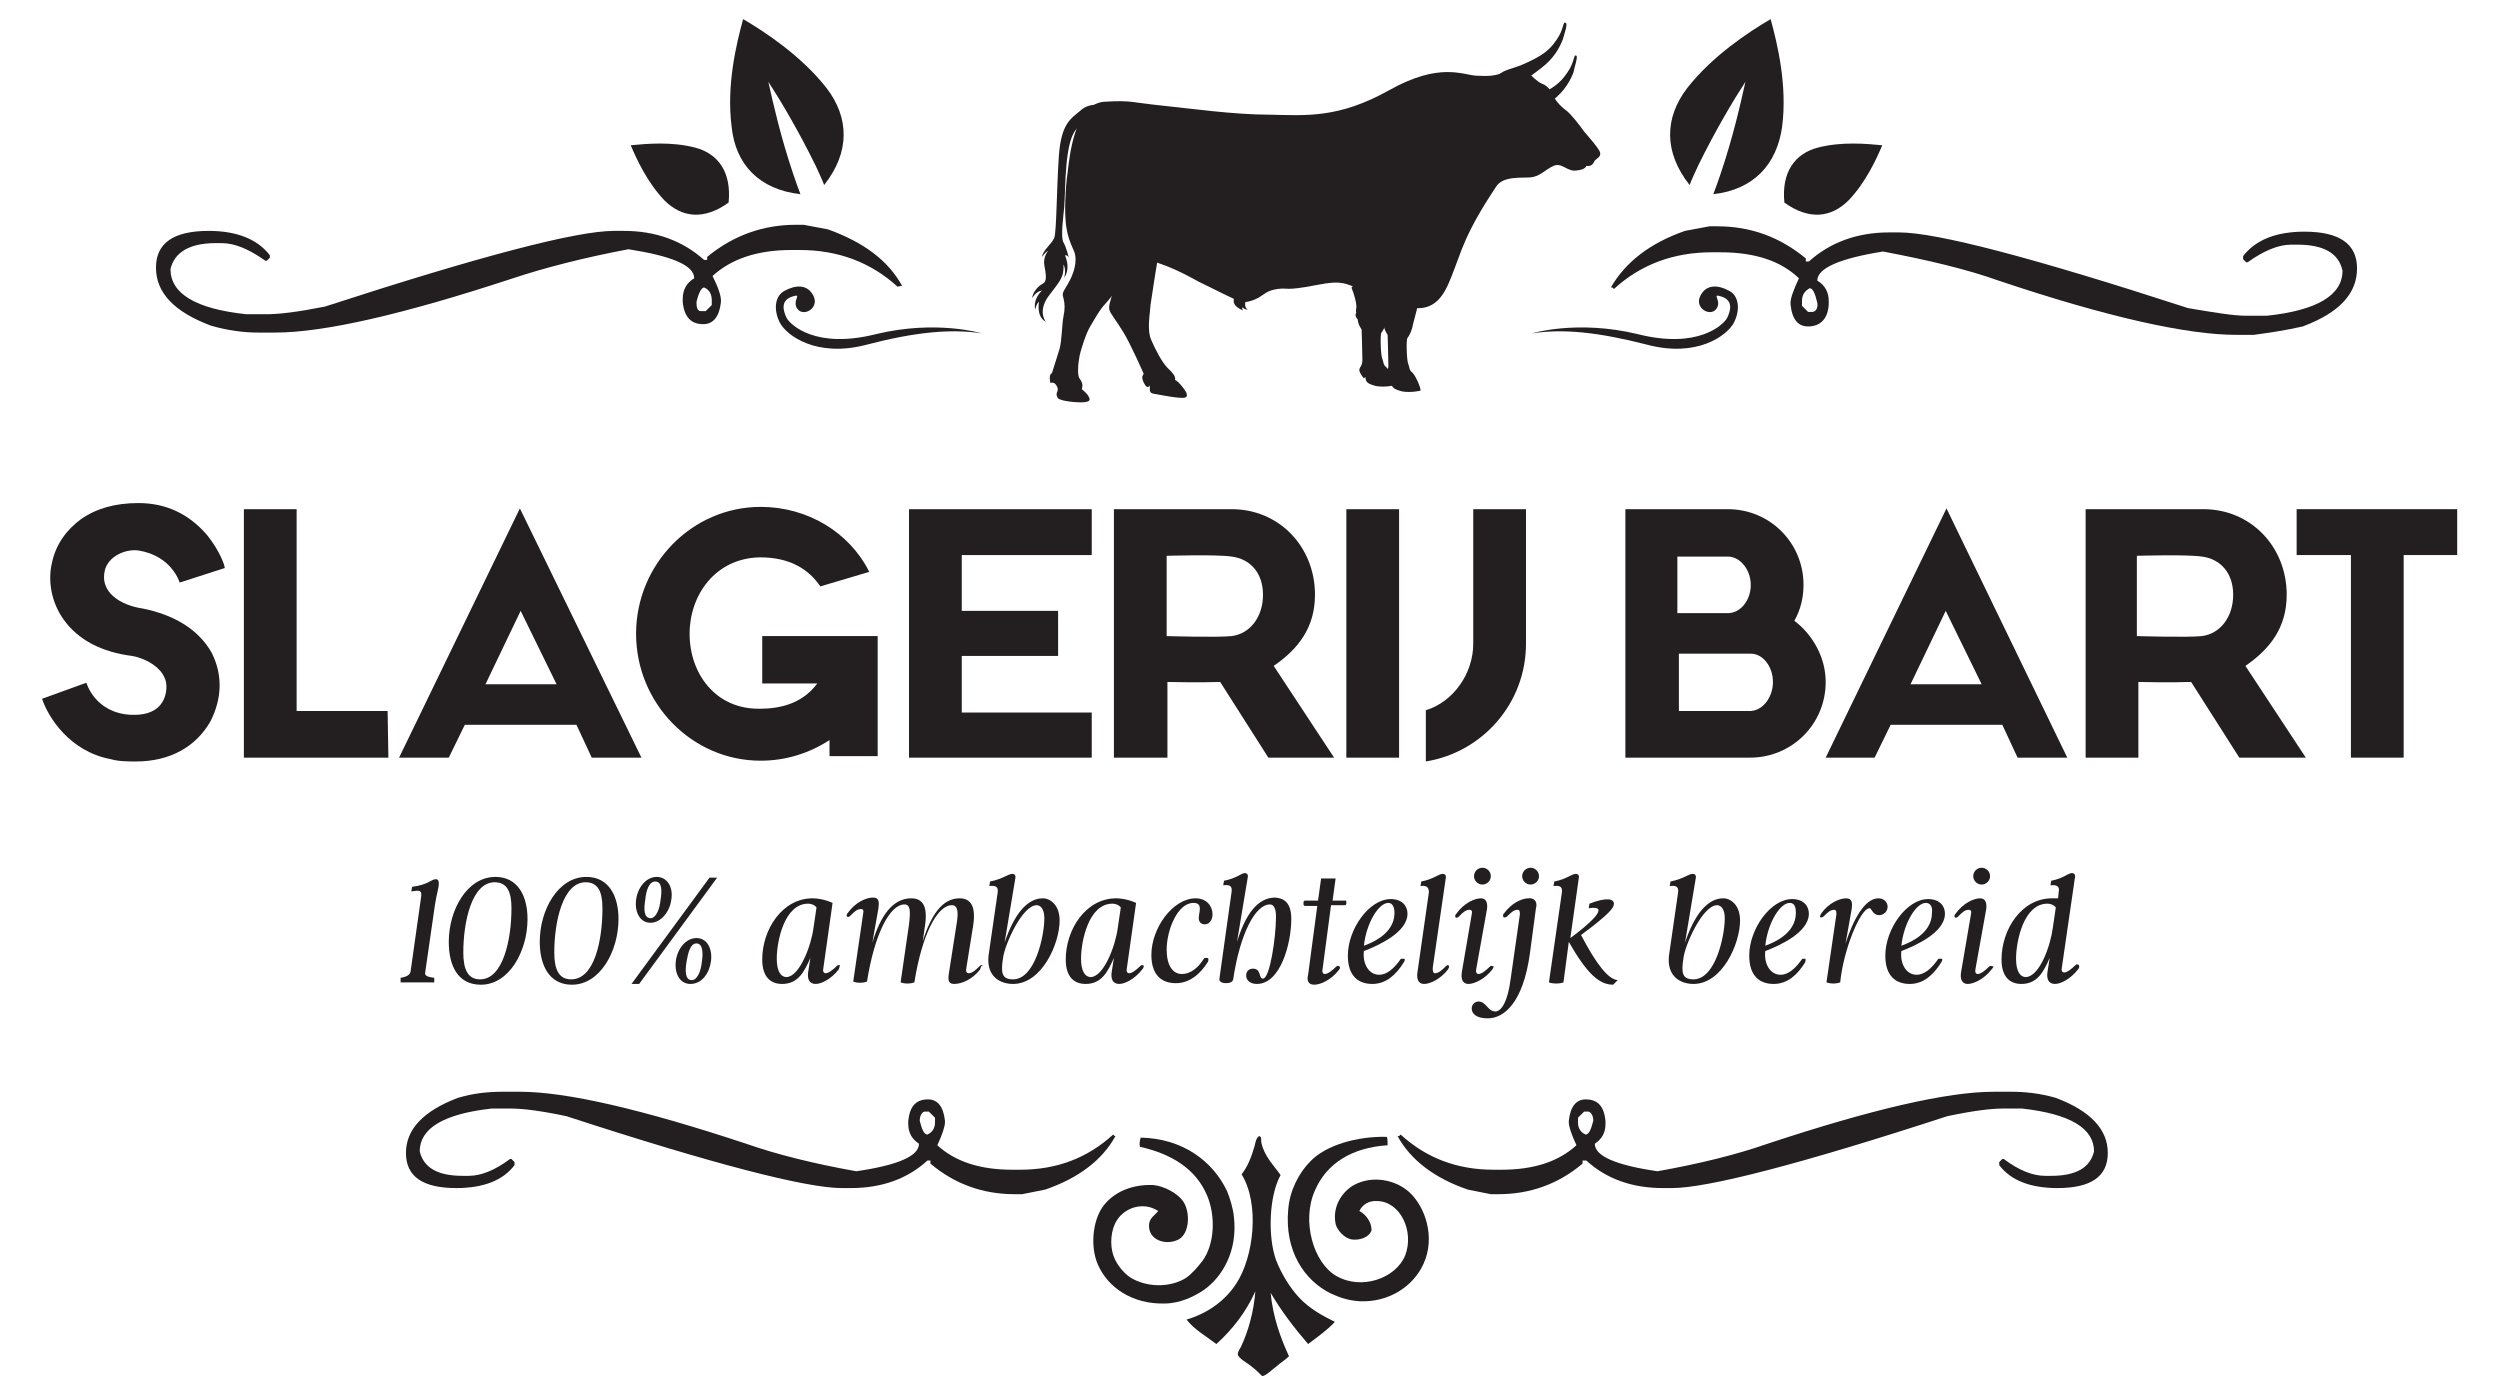 <?xml version="1.0" encoding="utf-8"?>
<!-- Generator: Adobe Illustrator 19.0.0, SVG Export Plug-In . SVG Version: 6.00 Build 0)  -->
<svg version="1.1" id="Layer_1" xmlns="http://www.w3.org/2000/svg" xmlns:xlink="http://www.w3.org/1999/xlink" x="0px" y="0px"
	 viewBox="-142 307 327 181.2" style="enable-background:new -142 307 327 181.2;" xml:space="preserve">
<style type="text/css">
	.st0{fill:#231F20;}
</style>
<g id="XMLID_1_">
	<g id="XMLID_86_">
		<g id="XMLID_89_">
			<path id="XMLID_92_" class="st0" d="M26.6,484.4c-1.1-2.4-2.1-5.1-2.4-8.3c1.4,2.4,3.1,4.6,4.9,6.7c1.2-0.9,2.6-1.9,3.5-2.9
				c-1.6-0.8-3.3-1.7-4.7-3.2c-1.2-1.3-2.3-3.1-3-4.9c-1.1-3.1-0.9-8.4,0.6-11.1c-0.9-1.3-2.1-2.4-2.5-4.2c-0.1-0.3,0.1-0.8-0.3-0.9
				c-0.4,0.2-0.5,0.9-0.6,1.3c-0.4,1.4-0.9,2.7-1.7,3.7c2.4,3.9,1.6,10.8-0.7,14.3c-1.5,2.3-3.8,3.9-6.5,4.7c1,1.3,2.6,2.2,3.9,3.2
				c2.1-1.9,3.9-4.2,5.1-6.9c-0.2,2.6-0.9,5.2-1.9,7.3c-0.2,0.3-0.4,0.7-0.4,0.9c0,0.5,1.1,1.1,1.5,1.4c0.8,0.6,1.2,1,1.7,1.5
				c0.6-0.1,1.3-0.9,1.9-1.3C25.4,485.3,26.1,484.9,26.6,484.4z"/>
			<path id="XMLID_91_" class="st0" d="M7.2,455.8c-0.1,0.4-0.2,0.7-0.1,1.2c4,0.9,7.3,2.8,8.8,6.4c1.1,2.6,1,6.3-0.6,8.5
				c-0.6,0.8-1.4,1.7-2.1,2.2c-1.8,1.2-4.7,1.4-7,0.2c-1-0.5-2.1-1.8-2.5-2.9c-0.6-1.5-0.4-3.6,0.4-4.8c1-1.6,3.4-2.5,5.4-1.2
				c-0.5,0.6-1.1,0.9-1.2,1.7c-0.2,2.1,2.2,2.9,3.9,2c1.4-0.8,1.5-3.5,0.6-4.9c-0.7-1.1-2.6-2.1-4-2.2c-2.7-0.1-5.2,0.9-6.6,2.9
				c-1.3,1.9-1.6,5.2-0.6,7.5c1.3,3,4.5,5.2,8.7,5.1c2,0,3.9-0.9,5.2-1.8c2.4-1.7,4.4-5.1,3.9-9.5c-0.1-1.1-0.5-2.4-0.9-3.4
				C16.6,458.8,12.6,455.9,7.2,455.8z"/>
			<path id="XMLID_90_" class="st0" d="M35.8,465.4c0.4-0.8,1.2-1.4,2.4-1.3c3,0.1,4.8,4,3.6,7.1c-1.2,3-5.7,4.6-9,2.7
				c-3-1.7-4.6-7.2-2.8-11.2c1.5-3.5,4.8-5.6,9.5-5.9c0-0.4,0-0.9-0.1-1.1c-3.9-0.1-8,1.1-10,3.2c-1.5,1.5-2.7,3.8-2.9,6.3
				c-0.5,5.4,2.1,9.3,5.6,11c1.1,0.5,2.2,0.9,3.7,1c3.9,0.2,7.1-2,8.4-4.9c1.6-3.5,0.2-7.5-1.9-9.4c-1.8-1.6-4.8-2.2-7.2-0.9
				c-1.3,0.7-2.9,2.6-2.4,5.1c0.2,0.8,1.1,1.8,2,2c1,0.2,2.4-0.2,2.7-1.2C37.4,466.8,36.6,465.8,35.8,465.4z"/>
		</g>
		<path id="XMLID_88_" class="st0" d="M126.9,450.6c4.5,1.7,6.8,4.1,6.8,7.2c0,3.1-2.2,4.6-6.6,4.6c-3.5,0-6.1-1-7.6-3V459l0.4-0.4
			h0.2c2,1.5,3.8,2.2,5.4,2.2h0.8c3.3,0,5.1-1.1,5.6-3.2c0-3-3.1-4.9-9.4-5.6h-2.6c-1.5,0-3.9,0.3-7.2,1c-19.3,6.3-31.4,9.4-36,9.4
			h-1.2c-4,0-7.4-1.2-10-3.6H65v0.4c-3.2,2.7-6.9,4-11,4h-1l-3-0.6c-4.4-1.5-7.5-3.9-9.2-7H41l0.2-0.2c3.4,3.1,7.4,4.6,12.2,4.6h1
			c4.3,0,7.5-1.1,9.8-3.2c-0.7-1.5-1-2.5-1-3v-0.2c0.2-1.9,1-2.8,2.2-2.8c1.6,0,2.4,0.9,2.6,2.8v0.4c0,1.2-0.5,2-1.4,2.6
			c0,1.6,2.7,2.8,8.2,3.6c5.6-1,10.4-2.2,14.4-3.6c13.6-4.5,23.5-6.8,29.6-6.8h2.2C122.9,449.8,124.8,450,126.9,450.6z M65.8,452.4
			h-0.6l-0.8,0.8v0.6c0,0.7,0.3,1.3,1,1.6c0.4,0,0.7-0.6,1-1.8C66.4,452.9,66.1,452.5,65.8,452.4z"/>
		<path id="XMLID_87_" class="st0" d="M-82.1,450.6c-4.5,1.7-6.8,4.1-6.8,7.2c0,3.1,2.2,4.6,6.6,4.6c3.5,0,6.1-1,7.6-3V459l-0.4-0.4
			h-0.2c-2,1.5-3.8,2.2-5.4,2.2h-0.8c-3.3,0-5.1-1.1-5.6-3.2c0-3,3.1-4.9,9.4-5.6h2.6c1.5,0,3.9,0.3,7.2,1c19.3,6.3,31.4,9.4,36,9.4
			h1.2c4,0,7.4-1.2,10-3.6h0.4v0.4c3.2,2.7,6.9,4,11,4h1l3-0.6c4.4-1.5,7.5-3.9,9.2-7H3.8l-0.2-0.2c-3.4,3.1-7.4,4.6-12.2,4.6h-1
			c-4.3,0-7.5-1.1-9.8-3.2c0.7-1.5,1-2.5,1-3v-0.2c-0.2-1.9-1-2.8-2.2-2.8c-1.6,0-2.4,0.9-2.6,2.8v0.4c0,1.2,0.5,2,1.4,2.6
			c0,1.6-2.7,2.8-8.2,3.6c-5.6-1-10.4-2.2-14.4-3.6c-13.6-4.5-23.5-6.8-29.6-6.8h-2.2C-78.2,449.8-80.1,450-82.1,450.6z
			 M-21.1,452.4h0.6l0.8,0.8v0.6c0,0.7-0.3,1.3-1,1.6c-0.4,0-0.7-0.6-1-1.8C-21.7,452.9-21.4,452.5-21.1,452.4z"/>
	</g>
	<g id="XMLID_66_">
		<g id="XMLID_81_">
			<path id="XMLID_85_" class="st0" d="M159.2,349.7c4.8-1.8,7.1-4.3,7.1-7.6c0-3.2-2.3-4.8-6.9-4.8c-3.7,0-6.4,1.1-8,3.2v0.4
				l0.4,0.4h0.2c2.1-1.5,4-2.3,5.7-2.3h0.8c3.4,0,5.4,1.1,5.9,3.4c0,3.2-3.3,5.2-9.9,5.9h-2.7c-1.6,0-4.1-0.4-7.6-1
				c-20.3-6.6-32.9-9.9-37.8-9.9h-1.3c-4.2,0-7.7,1.3-10.5,3.8h-0.4v-0.4c-3.4-2.8-7.2-4.2-11.6-4.2h-1l-3.2,0.6
				c-4.6,1.6-7.8,4.1-9.7,7.4h0.2l0.2,0.2c3.5-3.2,7.8-4.8,12.8-4.8h1.1c4.5,0,7.9,1.1,10.3,3.4c-0.7,1.5-1.1,2.6-1.1,3.2v0.2
				c0.2,2,1,2.9,2.3,2.9c1.6,0,2.6-1,2.7-2.9v-0.4c0-1.2-0.5-2.1-1.5-2.7c0-1.6,2.9-2.9,8.6-3.8c5.8,1.1,10.9,2.3,15.1,3.8
				c14.3,4.8,24.7,7.1,31.1,7.1h2.3C155,350.5,157,350.2,159.2,349.7z M95.1,347.8h-0.6l-0.8-0.8v-0.6c0-0.8,0.3-1.3,1-1.7
				c0.4,0,0.7,0.6,1,1.9C95.8,347.2,95.6,347.7,95.1,347.8z"/>
			<path id="XMLID_84_" class="st0" d="M58.4,350.6c0,0,5.9-1.8,13.8,0.1c7.9,2,11.2-1.2,11.7-2.1c0.5-1,0.8-2.3-0.7-2.8
				s0.1,0.5-0.7,1.6s-2.9-0.1-2.1-1.7c0.8-1.6,2.4-1.4,3.7-0.7c1.3,0.6,1.6,2.4,0.7,4.2c-0.9,1.7-4.8,4.6-11.3,2.9
				C66.9,350.4,62.4,350,58.4,350.6z"/>
			<path id="XMLID_83_" class="st0" d="M95.8,326.3c-3.1,0.8-4.8,3.3-4.4,7.2c3.2,2.3,6.1,2,8.4-0.3c2.2-2.3,3.6-5.3,4.4-7.2
				C102.1,325.8,98.9,325.5,95.8,326.3z"/>
			<path id="XMLID_82_" class="st0" d="M91.1,323.6c0.7-5.4-0.6-10.8-1.5-14.1c-2.9,1.7-7.6,4.8-10.9,9c-3,3.9-3.1,8.4,0.3,12.7
				c0.3-0.8,0.7-1.6,1.1-2.5c2.3-4.7,4.7-8.7,6.2-11c-0.6,2.7-1.6,7.2-3.3,12.2c-0.3,0.9-0.6,1.7-0.9,2.5
				C87.4,331.8,90.4,328.5,91.1,323.6z"/>
		</g>
		<g id="XMLID_76_">
			<path id="XMLID_80_" class="st0" d="M-108.3,350.5h2.3c6.4,0,16.8-2.4,31.1-7.1c4.2-1.4,9.3-2.7,15.1-3.8
				c5.7,0.9,8.6,2.1,8.6,3.8c-1,0.6-1.5,1.5-1.5,2.7v0.4c0.2,2,1.1,2.9,2.7,2.9c1.3,0,2.1-1,2.3-2.9v-0.2c0-0.6-0.3-1.6-1.1-3.2
				c2.4-2.2,5.8-3.4,10.3-3.4h1.1c5,0,9.3,1.6,12.8,4.8l0.4-0.1h0.2c-1.8-3.3-5-5.7-9.7-7.4l-3.2-0.6h-1c-4.3,0-8.2,1.4-11.6,4.2
				v0.4h-0.4c-2.8-2.5-6.3-3.8-10.5-3.8h-1.3c-4.9,0-17.5,3.3-37.8,9.9c-3.5,0.7-6,1-7.6,1h-2.7c-6.6-0.7-9.9-2.7-9.9-5.9
				c0.5-2.2,2.5-3.4,5.9-3.4h0.8c1.7,0,3.6,0.8,5.7,2.3h0.2l0.4-0.4v-0.3c-1.6-2.1-4.3-3.2-8-3.2c-4.6,0-6.9,1.6-6.9,4.8
				c0,3.3,2.4,5.8,7.2,7.6C-112.3,350.2-110.2,350.5-108.3,350.5z M-50.9,346.5c0.3-1.3,0.7-1.9,1-1.9c0.7,0.3,1,0.9,1,1.7v0.6
				l-0.8,0.8h-0.6C-50.8,347.7-50.9,347.2-50.9,346.5z"/>
			<path id="XMLID_79_" class="st0" d="M-13.6,350.6c0,0-5.9-1.8-13.8,0.1c-7.9,2-11.2-1.2-11.7-2.1c-0.5-1-0.8-2.3,0.7-2.8
				s-0.1,0.5,0.7,1.6c0.8,1.1,2.9-0.1,2.1-1.7c-0.8-1.6-2.4-1.4-3.7-0.7c-1.3,0.6-1.6,2.4-0.7,4.2c0.9,1.7,4.8,4.6,11.3,2.9
				C-22.2,350.4-17.6,350-13.6,350.6z"/>
			<path id="XMLID_78_" class="st0" d="M-51.1,326.3c3.1,0.8,4.8,3.3,4.4,7.2c-3.2,2.3-6.1,2-8.4-0.3c-2.2-2.3-3.6-5.3-4.4-7.2
				C-57.4,325.8-54.2,325.5-51.1,326.3z"/>
			<path id="XMLID_77_" class="st0" d="M-46.3,323.6c-0.7-5.4,0.6-10.8,1.5-14.1c2.9,1.7,7.6,4.8,10.9,9c3,3.9,3.1,8.4-0.3,12.7
				c-0.3-0.8-0.7-1.6-1.1-2.5c-2.3-4.7-4.7-8.7-6.2-11c0.6,2.7,1.6,7.2,3.3,12.2c0.3,0.9,0.6,1.7,0.9,2.5
				C-42.7,331.8-45.8,328.5-46.3,323.6z"/>
		</g>
		<g id="XMLID_67_">
			<path id="XMLID_75_" class="st0" d="M58.2,316.8c0,0,0.9,0.9,1.4,1.1s1,0.5,1.4,1.3c0.3,0.8,1.1,1.7,1.8,2.2s1.9,2.1,2.4,2.8
				c0.6,0.7,2.1,2.4,2.1,2.8c0.1,0.5-0.4,0.7-0.7,1c-0.2,0.4-0.4,0.8-1.1,0.7c0,0-0.1,0.5-1.3,0.6c-1.2,0.2-1.9-1.1-3-0.6
				s-1.8,1.4-3,1.5c-1.2,0.1-3.6-0.2-4.5,1.2s-3.1,4.6-4.5,8.2c-1.4,3.6-2,6.1-3.8,7.2s-4,0.3-7.7-1.2c-3.8-1.4-3.5-2.1-7.6-1.3
				c-4.1,0.8-3.6,0.3-5,0.5c-1.4,0.2-1.7,0.7-2.6,1.2c-1,0.5-1.6,0.5-1.6,0.5s-0.2,0.7,0.3,1c0,0-0.4,0-0.7-0.3c0,0-0.1,0.2,0.1,0.4
				c0,0-1.5-0.5-1.2-1.5c0,0-2.1-1-4.7-2.3c-2.5-1.4-5.6-2.9-8.3-3c-2.7-0.1-8.6-1.4-8.9-4.6c-0.3-3.1-0.1-4.9,0.3-7.9
				c0.4-3,1.4-7.9,4.8-8c3.4-0.2,3.4,0.1,7.3,0.5c3.9,0.4,9.5,1.2,14.2,1.2c4.7,0.1,9,0.5,15.6-3.2c6.6-3.7,9.6-2,11.4-1.9
				c1.8,0.1,2.4,0,3.6-0.4c1.2-0.4,2.8-0.5,2.8-0.5L58.2,316.8z"/>
			<path id="XMLID_74_" class="st0" d="M62.4,312.2c-0.4,1-1.1,2.4-2.8,3.7s-2.8,2.1-3.8,2.6s-2.8-0.8-1.9-1.6
				c0.9-0.9,1.9-0.8,3.8-1.7c1.9-0.9,2.9-1.5,3.9-3c1-1.4,0.8-2.5,1.2-2.2C63.1,310.1,62.6,311.5,62.4,312.2z"/>
			<path id="XMLID_73_" class="st0" d="M63.8,316.5c-0.4,1-1.1,2.4-2.8,3.7c-1.7,1.3-2.8,2.1-3.8,2.6s-2.8-0.8-1.9-1.6
				c0.9-0.9,1.9-0.8,3.8-1.7c1.9-0.9,2.9-1.5,3.9-3c1-1.4,0.8-2.5,1.2-2.2C64.4,314.5,63.9,315.9,63.8,316.5z"/>
			<path id="XMLID_72_" class="st0" d="M43.6,346.3c0,0.1-0.6,2.5-0.8,3.2c-0.1,0.7-0.5,1.5-0.7,1.7c-0.2,0.2-0.1,3,0.1,3.4
				c0.2,0.5,0.1,0.8,0.5,1.1c0.4,0.3,1.2,2.1,1.1,2.4c0,0-1.2,0.3-2.4,0.1c-1.1-0.3-1.4-0.5-1.4-1.2l-0.2,0.2c0,0-0.6-0.7-0.6-1.1
				s0.4-0.5,0.4-1.3c0-0.9-0.1-4-0.1-4s-0.5-0.7-0.5-1.3c0,0-0.5-0.5-0.2-0.9c0,0-0.1-0.2,0-0.6c0.1-0.5-0.3-1.9-0.6-2.6
				c-0.3-0.7,4.6-0.6,4.6-0.6L43.6,346.3z"/>
			<path id="XMLID_71_" class="st0" d="M40.2,345.6c0,0.1-0.6,2.5-0.8,3.2c-0.1,0.7-0.5,1.5-0.7,1.7s-0.1,3,0.1,3.4
				c0.2,0.5,0.1,0.8,0.5,1.1s1.2,2.1,1.1,2.4c0,0-1.2,0.3-2.4,0.1c-1.1-0.3-1.4-0.5-1.4-1.2l-0.2,0.2c0,0-0.6-0.7-0.6-1.1
				s0.4-0.5,0.4-1.3c0-0.9-0.1-4-0.1-4s-0.5-0.7-0.5-1.3c0,0-0.5-0.5-0.2-0.9c0,0-0.1-0.2,0-0.6c0.1-0.5-0.3-1.9-0.6-2.6
				c-0.3-0.7,4.6-0.6,4.6-0.6L40.2,345.6z"/>
			<path id="XMLID_70_" class="st0" d="M6.9,340.1c0,0.2-1.9,2.7-2.4,3.7c-0.4,1-0.9,1.8-1.8,2.8c-0.9,0.9-1.6,2.3-2.1,3.1
				c-0.5,0.8-1.2,2.9-1.4,3.9s-0.3,2.5,0,2.9s0.5,0.8,0.3,1.4c0,0,0.5,0.4,0.8,0.8c0.3,0.5,0.4,0.8-0.4,0.9
				c-0.8,0.1-3.1-0.1-3.5-0.5c-0.3-0.4-0.2-0.7-0.1-0.9c0.1-0.2,0.1-0.5-0.2-0.9c-0.3-0.4-0.7-0.2-0.7-0.2s-0.3-1.1,0.2-1.3
				c0,0,0.7-2.2,1-3.2c0.3-1.1,0.3-3.2,0.5-4.2s0.2-1.6,0-2.4c-0.2-0.7-0.1-0.7,0.6-1.9c0.7-1.2,1.3-2.9,0.8-4.2
				c-0.5-1.2-1.4-2.7-1.1-6.7c0.2-4,3.5-4.7,3.8-4.6c0.3,0.1,5.4,5.2,5.5,5.4c0.1,0.1,1.5,4.5,1.5,4.5L6.9,340.1z"/>
			<path id="XMLID_69_" class="st0" d="M9.6,340.1c-0.1,0.1-0.9,5.3-1.1,6.7c-0.1,1.4-0.5,3.4,0.1,4.7c0.5,1.2,1.4,2.9,2.1,3.6
				c0.7,0.7,1.1,1.1,1,1.6c0,0,0.3,0.1,0.8,0.7s1.1,1.4,0.5,1.6c-0.6,0.2-3.5-0.4-4.1-0.5c-0.6-0.1-0.5-0.5-0.5-0.8
				c0-0.3,0-0.3,0-0.3s-0.2,0.5-0.6,0c-0.3-0.5-0.4-0.8-0.4-1.1c0.1-0.3,0.2-0.4,0.2-0.4s-1.8-4.1-2.7-5.5c-0.9-1.5-1.7-2.4-1.8-2.9
				c-0.1-0.6,0.1-0.9,0.4-2.1c0.3-1.3,2.4-8.5,2.4-8.5L9.6,340.1z"/>
			<path id="XMLID_68_" class="st0" d="M2.6,320.8c0,0-2-0.5-3.2,0.6c-1.3,1.1-2.6,1.7-2.9,6c-0.3,4.4-0.3,9.9-0.6,10.7
				c-0.3,0.8-1.5,1.6-1.6,2.5c0,0,0.4-0.6,0.8-0.8c0,0-0.7,0.8-0.5,1.9c0.2,1.1,0.4,2.1-0.2,2.4c0,0-1.2,0.6-1.4,1.9
				c0,0,0.5-0.9,1.3-1c0,0-1.2,1-0.9,2.5c0,0,0.2-0.9,0.5-1c0,0-0.4,1.9,0.9,2.6c0,0-1.1-1.3,0.3-3.3c1.5-2,2.1-2.5,2-4.2
				c0,0,0.4,0.6,0.1,1.7c0,0,0.9-1,0.1-2.9c0,0,0.3-0.1,0.5,0.3c0,0-0.3-1.3-0.7-2c-0.4-0.7,0-3.5,0.1-4.6c0.2-2.6,0-9,1.8-10.4
				C-0.1,323.1,2.6,320.8,2.6,320.8z"/>
		</g>
	</g>
	<g id="XMLID_47_">
		<path id="XMLID_65_" class="st0" d="M-114.3,392.4c1.4,2.8,1.4,5.9-0.2,9c-1.9,3.3-5.3,5.2-9.7,5.2c-1,0-2.3,0-3.3-0.3
			c-5.4-1-8.2-5.5-9-7.9l5.8-2.1c0,0,1.1,4,5.9,4.2c0.2,0,0.2,0,0.2,0h0.2c1.6,0,2.9-0.5,3.6-1.6s0.7-2.6,0.3-3.3
			c-0.5-1.2-2.1-2.4-4.2-2.8c-4-0.5-7.1-2.1-9-4.8c-1.5-2.1-2.1-4.9-1.5-7.4c0.5-2.4,1.9-4.3,3.8-5.7c2-1.4,4.5-2.1,7.5-2.1
			c3.6,0,6.6,1.4,9,4.2c1.6,2,2.3,3.9,2.3,4.3l-5.9,1.9c0,0-1-3.5-5.4-4.2c-1.4-0.2-3.6,0.5-4.3,2.3c-1,3.2,2.1,4.9,4.9,5.3
			C-119.4,387.4-116.1,389.2-114.3,392.4z"/>
		<path id="XMLID_64_" class="st0" d="M-91.2,406.1h-18.9v-32.5h6.9V400h11.9L-91.2,406.1L-91.2,406.1z"/>
		<path id="XMLID_62_" class="st0" d="M-58.1,406.1h-6.5l-2-4.3h-14.6l-2.1,4.3h-6.5l15.8-32.6L-58.1,406.1z M-69.2,396.5l-4.7-9.6
			l-4.6,9.6H-69.2z"/>
		<path id="XMLID_61_" class="st0" d="M-27.2,405.9h-6.3v-2.1c-2.6,1.7-5.7,2.7-9,2.7c-9,0-16.3-7.5-16.3-16.6s7.3-16.6,16.3-16.6
			c6.1,0,11.6,3.3,14.2,8.5l-6.4,1.9c-1.5-2.2-3.9-3.8-7.9-3.8c-5.8,0.1-9.2,4.9-9.2,10c0,5.2,3.4,9.9,9.2,9.8c3.7,0,6-1.3,7.5-3.3
			h-7.2v-6.2h15.1V405.9z"/>
		<path id="XMLID_59_" class="st0" d="M0.8,400.1v6h-23.9v-32.5H0.8v6h-17l0,0v7.3h12.6v5.9h-12.6v7.4l0,0h17V400.1z"/>
		<path id="XMLID_58_" class="st0" d="M23.9,406.1l-6.3-9.9c-2.6,0.1-6.9,0-6.9,0v9.9h-7v-32.5h15.4c6.2,0,10.9,4.9,10.9,11.2
			c0,4.3-2.2,7.1-5.4,9.3l7.9,12H23.9z M19.1,390.2c2.4-0.3,4.1-2.5,4.1-5.4c0-2.9-1.7-4.7-4.1-5c-1.9-0.3-8.5-0.1-8.5-0.1v10.5
			C10.6,390.2,17.2,390.4,19.1,390.2z"/>
		<path id="XMLID_55_" class="st0" d="M34.1,406.1v-32.5H41v32.5H34.1z"/>
		<path id="XMLID_54_" class="st0" d="M57.6,390.5c0,0.2,0,0.4,0,0.7c0,7.8-5.7,14.2-13.1,15.4v-6.7c3.6-1.1,6.2-4.8,6.2-8.7
			c0-0.2,0-0.4,0-0.7l0,0v-16.9h6.9L57.6,390.5L57.6,390.5z"/>
		<path id="XMLID_52_" class="st0" d="M96.8,396.2c0,5.5-4.4,9.9-9.9,9.9c-0.2,0-0.4,0-16.3,0v-32.5c12.8,0,13.1,0,13.4,0
			c5.5,0,9.9,4.4,9.9,9.9c0,1.7-0.4,3.3-1.2,4.7C95.1,390,96.8,393,96.8,396.2z M77.4,387.2h6.6c1.6,0,3-1.6,3-3.7
			c0-2-1.4-3.7-3-3.7c0,0,0,0-0.1,0h-6.5V387.2z M89.9,396.2c0-2-1.3-3.7-2.9-3.7l0,0l0,0l0,0h-9.4v7.5h9.4l0,0l0,0l0,0
			C88.6,399.9,89.9,398.2,89.9,396.2z"/>
		<path id="XMLID_51_" class="st0" d="M128.4,406.1h-6.5l-2-4.3h-14.6l-2.1,4.3h-6.4l15.8-32.6L128.4,406.1z M117.2,396.5l-4.7-9.6
			l-4.6,9.6H117.2z"/>
		<path id="XMLID_50_" class="st0" d="M150.9,406.1l-6.3-9.9c-2.6,0.1-6.9,0-6.9,0v9.9h-6.9v-32.5h15.4c6.2,0,10.9,4.9,10.9,11.2
			c0,4.3-2.2,7.1-5.4,9.3l7.9,12H150.9z M146,390.2c2.4-0.3,4.1-2.5,4.1-5.4c0-2.9-1.7-4.7-4.1-5c-1.9-0.3-8.5-0.1-8.5-0.1v10.5
			C137.5,390.2,144.2,390.4,146,390.2z"/>
		<path id="XMLID_48_" class="st0" d="M179.4,379.6h-7v26.5h-6.9v-26.5h-7.1v-6h7.1h6.9h7V379.6z"/>
	</g>
	<g id="XMLID_2_">
		<path id="XMLID_45_" class="st0" d="M-85.2,434.9v0.6c-0.7,0-1.4,0-2.2,0c-0.7,0-1.4,0-2.2,0v-0.6c0.6-0.1,1.2-0.3,1.3-0.8
			l1.4-9.9c0.1-0.9-0.5-0.7-1.3-0.6l0.1-0.6c2.2-0.3,2.5-1,3.1-1c0.3,0,0.4,0.2,0.4,0.6c0,0.5-0.3,1.4-0.5,2.7l-1.3,9
			C-86.4,434.7-85.9,434.8-85.2,434.9z"/>
		<path id="XMLID_44_" class="st0" d="M-83.3,430.2c0-4.2,2.4-8.5,6.1-8.5c3,0,4.2,2.6,4.2,5.5c0,4.2-2.4,8.6-6.1,8.6
			C-82.2,435.8-83.3,433.2-83.3,430.2z M-75.1,425.8c0-2.2-0.6-3.4-2.2-3.4c-3,0-4.1,5.2-4.1,9.2c0,2.2,0.6,3.5,2.2,3.5
			C-76.2,435.1-75.1,429.9-75.1,425.8z"/>
		<path id="XMLID_43_" class="st0" d="M-71.4,430.2c0-4.2,2.4-8.5,6.1-8.5c3,0,4.2,2.6,4.2,5.5c0,4.2-2.4,8.6-6.1,8.6
			C-70.2,435.8-71.4,433.2-71.4,430.2z M-63.2,425.8c0-2.2-0.6-3.4-2.2-3.4c-3,0-4.1,5.2-4.1,9.2c0,2.2,0.6,3.5,2.2,3.5
			C-64.2,435.1-63.2,429.9-63.2,425.8z"/>
		<path id="XMLID_41_" class="st0" d="M-48.2,421.8l-10.2,13.9h-1l10.2-13.9H-48.2z M-56.9,427.7c-1.4,0-2.1-1.4-1.9-3
			c0.2-1.6,1.3-3,2.7-3c1.4,0,2.2,1.4,1.9,3C-54.4,426.3-55.6,427.7-56.9,427.7z M-55.6,424.7c0.2-1.2,0.2-2.4-0.7-2.4
			c-0.8,0-1.2,1.2-1.3,2.4c-0.2,1.2-0.2,2.4,0.7,2.4C-56.2,427.1-55.7,425.9-55.6,424.7z M-51.7,435.7c-1.4,0-2.1-1.4-1.9-3
			c0.2-1.6,1.3-3,2.7-3c1.4,0,2.1,1.4,1.9,3C-49.2,434.3-50.2,435.7-51.7,435.7z M-50.2,432.8c0.2-1.2,0.1-2.4-0.7-2.4
			c-0.8,0-1.1,1.2-1.3,2.4c-0.2,1.2-0.2,2.4,0.7,2.4C-50.8,435.2-50.3,434-50.2,432.8z"/>
		<path id="XMLID_40_" class="st0" d="M-32.3,433.8c-1,1.3-2.3,1.9-3,1.9c-0.9,0-1.1-0.7-1-1.5l0.3-1.9c-0.8,1.8-1.6,3.4-3.7,3.4
			c-1.4,0-2.6-0.8-2.6-3.2c0-3.9,2.6-8,6.6-8c0.5,0,1.5,0.1,2.6,0.6l-1.2,8.5c-0.1,0.4,0,0.7,0.3,0.7c0.4,0,1-0.5,1.4-0.9
			c0.2-0.2,0.3-0.2,0.5-0.1C-32.2,433.4-32.2,433.6-32.3,433.8z M-35.6,428.4l0.4-2.7c-0.3-0.4-0.8-0.5-1.1-0.5
			c-3.1,0-4.1,4.9-4.1,7.2c0,1.6,0.5,2.4,1.3,2.4C-37.4,434.7-35.9,430.7-35.6,428.4z"/>
		<path id="XMLID_39_" class="st0" d="M-13.8,433.8c-1,1.3-2.4,1.9-3.4,1.9c-0.8,0-0.8-0.6-0.7-1.3l1-6.4c0.3-1.7,0.2-2.6-0.6-2.6
			c-1.9,0-3.9,3.8-4.9,10.1c-0.6,0.2-1.2,0.2-1.8,0l1.1-7.6c0.2-1.7,0.2-2.6-0.6-2.6c-1.9,0-3.9,3.8-4.9,10.1
			c-0.6,0.2-1.2,0.2-1.8,0l1.3-8.9c0.1-0.4,0-0.6-0.3-0.6c-0.5,0-0.9,0.4-1.3,0.8c-0.2,0.2-0.3,0.3-0.5,0.2
			c-0.1-0.1-0.1-0.3,0.1-0.5c1-1.4,2.4-2,3.3-2c0.8,0,0.8,0.6,0.7,1.4l-0.8,4.5c1.1-3.6,2.7-5.8,5.1-5.8c1.3,0,2.2,0.8,1.8,3.5
			l-0.3,2.1c1.1-3.5,2.6-5.6,4.8-5.6c1.3,0,2.2,0.8,1.8,3.5l-0.9,5.6c-0.1,0.4,0,0.7,0.3,0.7c0.5,0,1-0.5,1.4-0.9
			c0.2-0.2,0.3-0.2,0.5-0.1C-13.7,433.3-13.7,433.5-13.8,433.8z"/>
		<path id="XMLID_38_" class="st0" d="M-3.4,427.4c0,3-2.3,8.3-6.1,8.3c-1.6,0-3.5-0.9-3.2-3.7l1.2-8.3c0.1-0.8-0.4-0.9-1.1-0.8
			l0.1-0.6c1.6-0.3,2.4-1,2.9-1c0.3,0,0.5,0.2,0.4,0.6l-1.4,8.4c1.2-3.6,2.9-5.8,5-5.8C-4.6,424.5-3.4,425.4-3.4,427.4z M-5.4,427.1
			c0-1.2-0.5-1.7-1-1.7c-1.9,0-4.2,5.2-4.4,6.9c-0.3,1.9-0.2,2.8,1.3,2.8C-6.6,435.1-5.4,429.4-5.4,427.1z"/>
		<path id="XMLID_37_" class="st0" d="M7.4,433.8c-1,1.3-2.3,1.9-3,1.9c-0.9,0-1.1-0.7-1-1.5l0.3-1.9c-0.8,1.8-1.6,3.4-3.7,3.4
			c-1.4,0-2.6-0.8-2.6-3.2c0-3.9,2.6-8,6.6-8c0.5,0,1.5,0.1,2.6,0.6l-1.2,8.5c-0.1,0.4,0,0.7,0.3,0.7c0.4,0,1-0.5,1.4-0.9
			c0.2-0.2,0.3-0.2,0.5-0.1C7.6,433.4,7.6,433.6,7.4,433.8z M4.2,428.4l0.4-2.7c-0.3-0.4-0.8-0.5-1.1-0.5c-3.1,0-4.1,4.9-4.1,7.2
			c0,1.6,0.5,2.4,1.3,2.4C2.4,434.7,3.9,430.7,4.2,428.4z"/>
		<path id="XMLID_36_" class="st0" d="M16.6,426.6c0,0.7-0.4,1.3-1,1.3c-0.5,0-0.8-0.3-0.8-0.8c0-0.8,0.6-2-0.7-2
			c-2.1,0-3.5,3.6-3.5,6.1c0,2.1,0.8,3.2,2,3.2c1.1,0,2.1-0.8,2.8-1.9c0.1-0.2,0.2-0.2,0.3-0.2h0.2c0.2,0,0.2,0.3,0.1,0.5
			c-1,1.6-2.4,2.8-4.2,2.8s-3.2-1-3.2-3.7c0-3.5,2.8-7.4,5.8-7.4C15.8,424.5,16.6,425.5,16.6,426.6z"/>
		<path id="XMLID_35_" class="st0" d="M26.9,427.2c0,3.2-1.4,8.5-4.5,8.5c-0.9,0-1.4-0.5-1.4-1.1s0.4-0.9,0.9-0.9
			c1.1,0,0.7,1.3,1.3,1.3c0.9,0,1.7-5.4,1.7-8.1c0-1.1-0.3-1.6-0.8-1.6c-1.9,0-3.9,3.8-4.8,9.8c-0.1,0.4-0.5,0.5-1,0.5
			c-0.4,0-0.9-0.2-0.8-0.6l1.6-11.4c0.1-0.8-0.4-0.9-1.1-0.8l0.1-0.6c1.6-0.3,2.3-1,2.7-1c0.3,0,0.5,0.2,0.4,0.6l-1.4,8.4
			c1.1-3.6,2.7-5.8,5-5.8C25.9,424.5,26.9,425,26.9,427.2z"/>
		<path id="XMLID_34_" class="st0" d="M34.1,424.9v0.3c0,0.1-0.1,0.2-0.2,0.2h-1.8l-1.1,8.3c-0.1,0.4,0,0.7,0.3,0.7
			c0.4,0,1-0.5,1.4-0.9c0.2-0.2,0.3-0.2,0.5-0.1c0.1,0.1,0.1,0.3-0.1,0.5c-1,1.3-2.4,1.9-3.2,1.9s-1-0.6-0.8-1.3l1.2-9h-1.6
			c-0.1,0-0.2-0.1-0.2-0.2V425c0-0.1,0.1-0.2,0.2-0.2h1.7l0.4-2.9h1.9l-0.4,2.9h1.7C33.9,424.7,34.1,424.8,34.1,424.9z"/>
		<path id="XMLID_31_" class="st0" d="M41.6,432.9c-1,1.6-2.3,2.8-4.1,2.8s-3.2-1-3.2-3.7c0-3.5,2.8-7.4,5.6-7.4
			c1.5,0,2.2,0.9,2.2,1.9c0,2.5-3.9,4.2-5.7,4.9c-0.2,1.6,0.6,3.1,2,3.1c1,0,1.9-0.8,2.7-1.9c0.1-0.2,0.2-0.2,0.3-0.2h0.2
			C41.8,432.4,41.8,432.6,41.6,432.9z M39.6,425.1c-1.3,0-2.9,2.7-3.2,5.6c3.3-1.2,4-3,4-4.3C40.4,425.8,40.2,425.1,39.6,425.1z"/>
		<path id="XMLID_30_" class="st0" d="M43.8,422.9l0.1-0.6c1.6-0.3,2.3-1,2.8-1c0.3,0,0.5,0.2,0.4,0.6l-1.7,11.7
			c0,0.3,0,0.7,0.3,0.7c0.5,0,1-0.5,1.4-0.9c0.2-0.2,0.3-0.2,0.4-0.1c0.1,0.2,0,0.3-0.1,0.5c-1,1.3-2.4,1.9-3.1,1.9
			c-0.9,0-1-0.8-0.9-1.5l1.5-10.5C44.9,422.9,44.4,422.8,43.8,422.9z"/>
		<path id="XMLID_28_" class="st0" d="M53.2,433.8c-1,1.3-2.4,1.9-3.1,1.9c-0.9,0-1-0.8-0.9-1.5l1.3-7.6c0.1-0.4,0-0.6-0.3-0.6
			c-0.5,0-0.9,0.4-1.3,0.8c-0.2,0.2-0.3,0.3-0.5,0.2c-0.1-0.1-0.1-0.3,0.1-0.5c1-1.4,2.4-2,3.2-2c0.7,0,0.9,0.6,0.8,1.4l-1.4,7.8
			c-0.1,0.4,0,0.7,0.3,0.7c0.4,0,1-0.5,1.4-0.9c0.2-0.2,0.3-0.2,0.5-0.1C53.4,433.3,53.4,433.5,53.2,433.8z M50.8,421.6
			c0-0.6,0.5-1.1,1.1-1.1s1.1,0.5,1.1,1.1c0,0.6-0.5,1.1-1.1,1.1S50.8,422.2,50.8,421.6z"/>
		<path id="XMLID_24_" class="st0" d="M58.9,425.8l-0.8,6c-0.9,6.4-3.4,8.4-5.5,8.4c-1.5,0-2.1-0.6-2.1-1.3c0-0.5,0.4-0.9,0.9-0.9
			c1,0,1.2,1.3,2.2,1.3c0.7,0,1.6-1.1,2-4.3l1.2-8.4c0-0.3,0-0.6-0.3-0.6c-0.5,0-0.9,0.4-1.3,0.8c-0.2,0.2-0.3,0.2-0.5,0.2
			c0,0-0.1-0.1-0.1-0.2c0-0.1,0-0.2,0.1-0.3c1-1.4,2.4-2,3.2-2C58.9,424.4,59.1,425.2,58.9,425.8z M57.1,421.6
			c0-0.6,0.5-1.1,1.1-1.1s1.1,0.5,1.1,1.1c0,0.6-0.5,1.1-1.1,1.1S57.1,422.2,57.1,421.6z"/>
		<path id="XMLID_23_" class="st0" d="M69.6,435.2l-0.6,0.6c-1.8,0-3.4-1.4-5.8-5.6l-0.7,5.3c-0.6,0.2-1.3,0.2-1.9,0l1.7-11.8
			c0.1-0.8-0.4-0.9-1.1-0.8l0.1-0.6c1.6-0.3,2.3-1,2.8-1c0.3,0,0.5,0.2,0.4,0.6l-1.1,7.8c2.3-1.7,5.5-4.4,2.4-3.9l0.1-0.6
			c2.3-0.9,3.2-0.6,3.2,0c0,0.5-0.4,1.2-4.3,4.1C66.9,433.3,68.4,435.1,69.6,435.2z"/>
		<path id="XMLID_22_" class="st0" d="M85.6,427.4c0,3-2.3,8.3-6.1,8.3c-1.6,0-3.5-0.9-3.2-3.7l1.2-8.3c0.1-0.8-0.4-0.9-1.1-0.8
			l0.1-0.6c1.6-0.3,2.4-1,2.9-1c0.3,0,0.5,0.2,0.4,0.6l-1.4,8.4c1.2-3.6,2.9-5.8,5-5.8C84.4,424.5,85.6,425.4,85.6,427.4z
			 M83.6,427.1c0-1.2-0.5-1.7-1-1.7c-1.9,0-4.2,5.2-4.4,6.9c-0.3,1.9-0.2,2.8,1.3,2.8C82.4,435.1,83.6,429.4,83.6,427.1z"/>
		<path id="XMLID_21_" class="st0" d="M94.1,432.9c-1,1.6-2.3,2.8-4.1,2.8s-3.2-1-3.2-3.7c0-3.5,2.8-7.4,5.6-7.4
			c1.5,0,2.2,0.9,2.2,1.9c0,2.5-3.9,4.2-5.7,4.9c-0.2,1.6,0.6,3.1,2,3.1c1,0,1.9-0.8,2.7-1.9c0.1-0.2,0.2-0.2,0.3-0.2h0.2
			C94.2,432.4,94.2,432.6,94.1,432.9z M92.1,425.1c-1.3,0-2.9,2.7-3.2,5.6c3.3-1.2,4-3,4-4.3C92.9,425.8,92.8,425.1,92.1,425.1z"/>
		<path id="XMLID_20_" class="st0" d="M104.9,425.6c0,0.6-0.5,1.1-1.1,1.1c-0.9,0-1-1-1.3-0.9c-1.2,0.1-3.4,5.5-3.8,9.7
			c-0.6,0.2-1.2,0.2-1.8,0l1.3-8.9c0-0.3,0-0.6-0.3-0.6c-0.5,0-0.9,0.4-1.3,0.8c-0.2,0.2-0.3,0.2-0.5,0.2c-0.1-0.1,0-0.3,0.1-0.5
			c1-1.4,2.4-2,3.3-2c0.8,0,0.8,0.7,0.7,1.4l-0.8,4.5c1-3.1,2.5-5.9,4.3-5.9C104.4,424.5,104.9,425,104.9,425.6z"/>
		<path id="XMLID_19_" class="st0" d="M111.9,432.9c-1,1.6-2.3,2.8-4.1,2.8s-3.2-1-3.2-3.7c0-3.5,2.8-7.4,5.6-7.4
			c1.5,0,2.2,0.9,2.2,1.9c0,2.5-3.9,4.2-5.7,4.9c-0.2,1.6,0.6,3.1,2,3.1c1,0,1.9-0.8,2.7-1.9c0.1-0.2,0.2-0.2,0.3-0.2h0.2
			C112.1,432.4,112.1,432.6,111.9,432.9z M109.9,425.1c-1.3,0-2.9,2.7-3.2,5.6c3.3-1.2,4-3,4-4.3
			C110.8,425.8,110.6,425.1,109.9,425.1z"/>
		<path id="XMLID_15_" class="st0" d="M118.5,433.8c-1,1.3-2.4,1.9-3.1,1.9c-0.9,0-1-0.8-0.9-1.5l1.3-7.6c0.1-0.4,0-0.6-0.3-0.6
			c-0.5,0-0.9,0.4-1.3,0.8c-0.2,0.2-0.3,0.3-0.5,0.2c-0.1-0.1-0.1-0.3,0.1-0.5c1-1.4,2.4-2,3.2-2c0.7,0,0.9,0.6,0.8,1.4l-1.4,7.8
			c-0.1,0.4,0,0.7,0.3,0.7c0.4,0,1-0.5,1.4-0.9c0.2-0.2,0.3-0.2,0.5-0.1C118.8,433.3,118.8,433.5,118.5,433.8z M116.1,421.6
			c0-0.6,0.5-1.1,1.1-1.1s1.1,0.5,1.1,1.1c0,0.6-0.5,1.1-1.1,1.1S116.1,422.2,116.1,421.6z"/>
		<path id="XMLID_14_" class="st0" d="M129.8,433.8c-1,1.3-2.3,1.9-3,1.9c-0.9,0-1.1-0.7-1-1.5l0.3-1.9c-0.8,1.8-1.6,3.4-3.7,3.4
			c-1.4,0-2.6-0.8-2.6-3.2c0-3.9,2.6-8,6.6-8c0.2,0,0.4,0,0.8,0l0.1-1c0.1-0.6-0.4-0.8-1.1-0.7l0.1-0.6c1.6-0.3,2.2-1,2.7-1
			c0.3,0,0.5,0.2,0.4,0.6l-1.7,11.7c-0.1,0.4,0,0.7,0.3,0.7c0.4,0,1-0.5,1.4-0.9c0.2-0.2,0.3-0.2,0.5-0.1
			C130,433.4,130,433.6,129.8,433.8z M126.5,428.4l0.4-2.7c-0.3-0.4-0.8-0.5-1.1-0.5c-3.1,0-4.1,4.9-4.1,7.2c0,1.6,0.5,2.4,1.3,2.4
			C124.8,434.7,126.2,430.7,126.5,428.4z"/>
	</g>
</g>
</svg>
